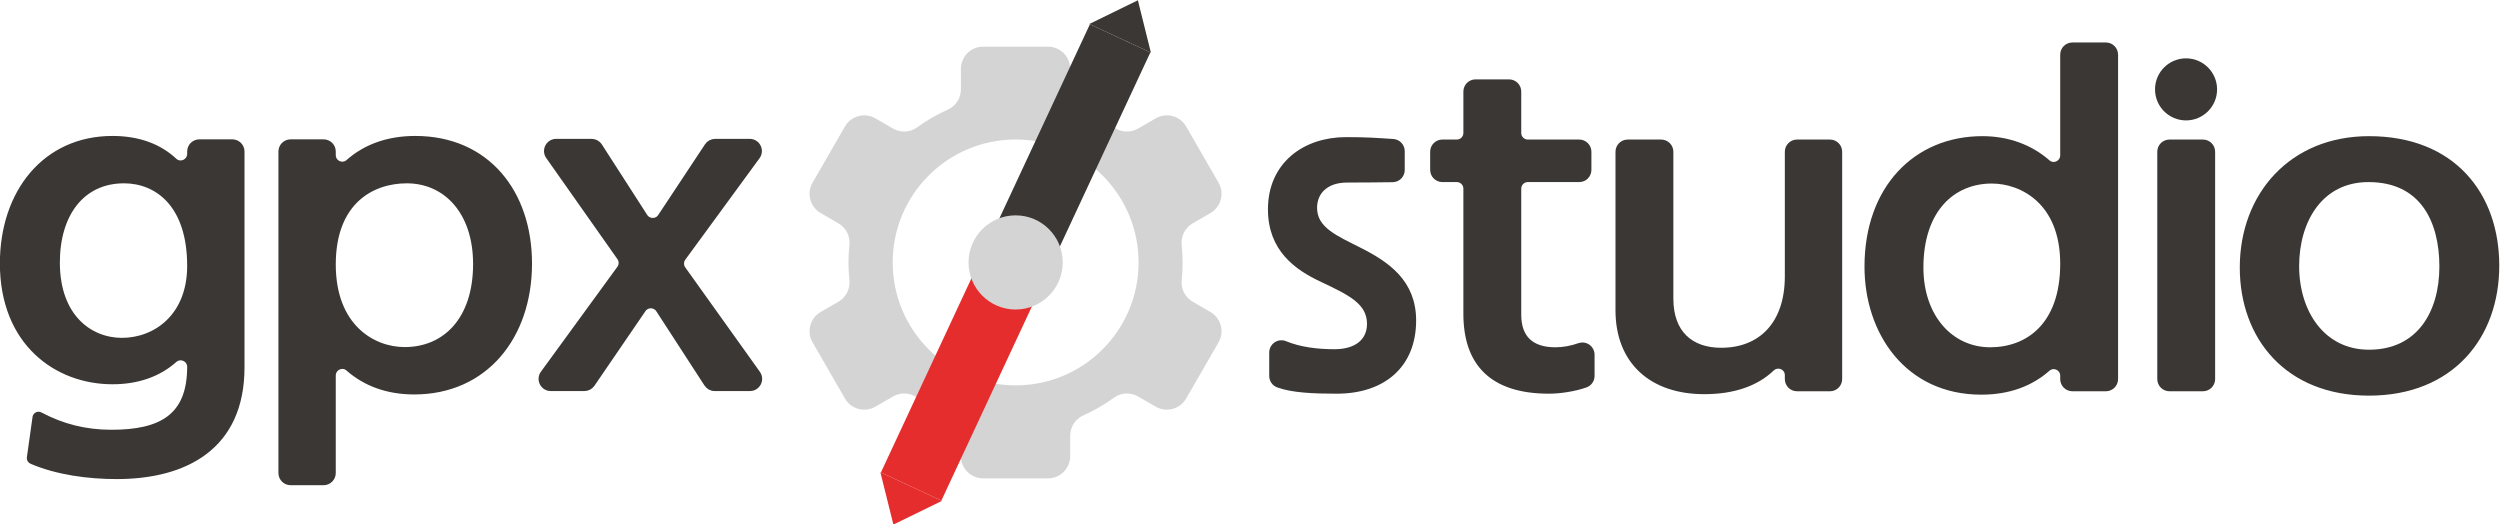 <?xml version="1.0" encoding="UTF-8" standalone="no"?>
<!-- Created with Inkscape (http://www.inkscape.org/) -->

<svg
   version="1.1"
   id="svg2"
   width="1181.277"
   height="247.793"
   viewBox="0 0 1181.277 247.793"
   xmlns="http://www.w3.org/2000/svg"
   xmlns:svg="http://www.w3.org/2000/svg">
  <defs
     id="defs6">
    <clipPath
       clipPathUnits="userSpaceOnUse"
       id="clipPath16">
      <path
         d="M 0,630 H 1200 V 0 H 0 Z"
         id="path14" />
    </clipPath>
    <clipPath
       clipPathUnits="userSpaceOnUse"
       id="clipPath96">
      <path
         d="M 410.129,207.977 H 624.177 V 422.024 H 410.129 Z"
         id="path94" />
    </clipPath>
  </defs>
  <g
     id="g8"
     transform="matrix(1.333,0,0,-1.333,-209.362,543.793)">
    <g
       id="g10">
      <g
         id="g12"
         clip-path="url(#clipPath16)">
        <g
           id="g18"
           transform="translate(224.405,313.684)">
          <path
             d="m 0,0 c 0,22.193 -11.968,30.28 -23.375,30.28 -14.959,0 -23.749,-11.871 -23.749,-29.075 0,-19.269 11.594,-27.699 23.001,-27.699 C -12.155,-26.494 0,-17.893 0,0 m 15.006,43.871 c 1.833,0 3.32,-1.486 3.32,-3.32 v -76.508 c 0,-28.387 -20.196,-38.602 -44.319,-38.602 -10.021,0 -21.107,1.47 -30.145,5.366 -0.433,0.186 -0.709,0.618 -0.709,1.089 l 2,14.243 c 0,0.884 0.936,1.458 1.718,1.043 7.85,-4.171 16.044,-6.257 25.266,-6.257 17.391,0 27.863,5.398 27.863,23.291 0,2.866 -3.378,4.372 -5.524,2.471 -5.548,-4.914 -12.87,-7.633 -21.965,-7.633 -19.822,0 -38.895,13.763 -38.895,41.806 0,25.29 15.147,44.215 38.895,44.215 9.531,0 16.72,-2.931 21.964,-7.818 C -3.429,35.304 0,36.87 0,39.734 v 0.817 c 0,1.834 1.486,3.32 3.319,3.32 z"
             style="display:inline;fill:#3b3735;fill-opacity:1;fill-rule:nonzero;stroke:none"
             id="path20" />
        </g>
        <g
           id="g22"
           transform="translate(224.405,313.684)">
          <path
             d="m 0,0 c 0,22.193 -11.968,30.28 -23.375,30.28 -14.959,0 -23.749,-11.871 -23.749,-29.075 0,-19.269 11.594,-27.699 23.001,-27.699 C -12.155,-26.494 0,-17.893 0,0 Z m 15.006,43.871 c 1.833,0 3.32,-1.486 3.32,-3.32 v -76.508 c 0,-28.387 -20.196,-38.602 -44.319,-38.602 -10.021,0 -21.107,1.47 -30.145,5.366 -0.433,0.186 -0.709,0.618 -0.709,1.089 l 2,14.243 c 0,0.884 0.936,1.458 1.718,1.043 7.85,-4.171 16.044,-6.257 25.266,-6.257 17.391,0 27.863,5.398 27.863,23.291 0,2.866 -3.378,4.372 -5.524,2.471 -5.548,-4.914 -12.87,-7.633 -21.965,-7.633 -19.822,0 -38.895,13.763 -38.895,41.806 0,25.29 15.147,44.215 38.895,44.215 9.531,0 16.72,-2.931 21.964,-7.818 C -3.429,35.304 0,36.87 0,39.734 v 0.817 c 0,1.834 1.486,3.32 3.319,3.32 z"
             style="fill:none;stroke:#3b3735;stroke-width:2;stroke-linecap:butt;stroke-linejoin:miter;stroke-miterlimit:10;stroke-dasharray:none;stroke-opacity:1"
             id="path24" />
        </g>
        <g
           id="g26"
           transform="translate(325.757,314.372)">
          <path
             d="m 0,0 c 0,18.581 -10.659,29.592 -24.497,29.592 -12.341,0 -26.179,-7.399 -26.179,-29.764 0,-22.021 14.025,-30.279 25.432,-30.279 C -11.033,-30.451 0,-19.957 0,0 m -50.676,38.597 c 0,-2.85 3.367,-4.388 5.499,-2.495 5.86,5.202 13.751,8.285 23.673,8.285 25.431,0 40.391,-19.097 40.391,-44.215 0,-25.978 -15.708,-45.419 -40.765,-45.419 -9.372,0 -17.28,2.888 -23.33,8.232 -2.121,1.873 -5.468,0.301 -5.468,-2.528 v -34.556 c 0,-1.833 -1.486,-3.319 -3.32,-3.319 h -11.686 c -1.834,0 -3.319,1.486 -3.319,3.319 V 39.863 c 0,1.834 1.485,3.32 3.319,3.32 h 11.686 c 1.834,0 3.32,-1.486 3.32,-3.32 z"
             style="fill:#3b3735;fill-opacity:1;fill-rule:nonzero;stroke:none"
             id="path28" />
        </g>
        <g
           id="g30"
           transform="translate(325.757,314.372)">
          <path
             d="m 0,0 c 0,18.581 -10.659,29.592 -24.497,29.592 -12.341,0 -26.179,-7.399 -26.179,-29.764 0,-22.021 14.025,-30.279 25.432,-30.279 C -11.033,-30.451 0,-19.957 0,0 Z m -50.676,38.597 c 0,-2.85 3.367,-4.388 5.499,-2.495 5.86,5.202 13.751,8.285 23.673,8.285 25.431,0 40.391,-19.097 40.391,-44.215 0,-25.978 -15.708,-45.419 -40.765,-45.419 -9.372,0 -17.28,2.888 -23.33,8.232 -2.121,1.873 -5.468,0.301 -5.468,-2.528 v -34.556 c 0,-1.833 -1.486,-3.319 -3.32,-3.319 h -11.686 c -1.834,0 -3.319,1.486 -3.319,3.319 V 39.863 c 0,1.834 1.485,3.32 3.319,3.32 h 11.686 c 1.834,0 3.32,-1.486 3.32,-3.32 z"
             style="fill:none;stroke:#3b3735;stroke-width:2;stroke-linecap:butt;stroke-linejoin:miter;stroke-miterlimit:10;stroke-dasharray:none;stroke-opacity:1"
             id="path32" />
        </g>
        <g
           id="g34"
           transform="translate(422.9,270.329)">
          <path
             d="m 0,0 h -12.5 c -1.125,0 -2.173,0.569 -2.785,1.513 l -17.064,26.305 c -1.289,1.989 -4.187,2.024 -5.525,0.068 L -55.951,1.445 C -56.569,0.541 -57.595,0 -58.691,0 h -11.917 c -2.715,0 -4.282,3.08 -2.683,5.274 l 27.106,37.191 c 0.837,1.148 0.85,2.703 0.031,3.866 l -25.24,35.836 c -1.549,2.199 0.024,5.23 2.714,5.23 h 12.548 c 1.128,0 2.18,-0.573 2.791,-1.522 l 16.089,-24.997 c 1.297,-2.015 4.236,-2.033 5.559,-0.035 l 16.591,25.067 c 0.615,0.929 1.655,1.487 2.769,1.487 H -0.09 c 2.717,0 4.283,-3.086 2.678,-5.279 l -26.32,-35.966 c -0.846,-1.156 -0.855,-2.725 -0.022,-3.89 L 2.7,5.249 C 4.271,3.053 2.7,0 0,0"
             style="fill:#3b3735;fill-opacity:1;fill-rule:nonzero;stroke:none"
             id="path36" />
        </g>
        <g
           id="g38"
           transform="translate(422.9,270.329)">
          <path
             d="m 0,0 h -12.5 c -1.125,0 -2.173,0.569 -2.785,1.513 l -17.064,26.305 c -1.289,1.989 -4.187,2.024 -5.525,0.068 L -55.951,1.445 C -56.569,0.541 -57.595,0 -58.691,0 h -11.917 c -2.715,0 -4.282,3.08 -2.683,5.274 l 27.106,37.191 c 0.837,1.148 0.85,2.703 0.031,3.866 l -25.24,35.836 c -1.549,2.199 0.024,5.23 2.714,5.23 h 12.548 c 1.128,0 2.18,-0.573 2.791,-1.522 l 16.089,-24.997 c 1.297,-2.015 4.236,-2.033 5.559,-0.035 l 16.591,25.067 c 0.615,0.929 1.655,1.487 2.769,1.487 H -0.09 c 2.717,0 4.283,-3.086 2.678,-5.279 l -26.32,-35.966 c -0.846,-1.156 -0.855,-2.725 -0.022,-3.89 L 2.7,5.249 C 4.271,3.053 2.7,0 0,0 Z"
             style="fill:none;stroke:#3b3735;stroke-width:2;stroke-linecap:butt;stroke-linejoin:miter;stroke-miterlimit:10;stroke-dasharray:none;stroke-opacity:1"
             id="path40" />
        </g>
        <g
           id="g42"
           transform="translate(653.999,347.679)">
          <path
             d="m 0,0 c 0,-1.817 -1.458,-3.296 -3.274,-3.318 -4.091,-0.051 -11.165,-0.129 -16.198,-0.129 -7.328,0 -11.601,-4.129 -11.601,-9.979 0,-7.742 7.785,-10.839 15.877,-14.968 9.923,-4.989 19.235,-11.354 19.235,-24.945 0,-15.828 -10.686,-24.947 -27.174,-24.947 -8.079,0 -15.698,0.308 -20.764,2.186 -1.293,0.479 -2.136,1.728 -2.136,3.107 v 8.33 c 0,2.353 2.387,3.979 4.558,3.075 5.266,-2.194 11.511,-2.934 17.579,-2.934 8.243,0 12.518,4.129 12.518,9.979 0,7.914 -7.176,11.182 -16.946,15.828 -8.855,4.129 -18.167,10.665 -18.167,24.773 0,15.828 12.06,24.602 26.716,24.602 7.286,0 10.416,-0.255 16.672,-0.663 C -1.36,9.883 0,8.434 0,6.685 Z"
             style="fill:#3b3735;fill-opacity:1;fill-rule:nonzero;stroke:none"
             id="path44" />
        </g>
        <g
           id="g46"
           transform="translate(653.999,347.679)">
          <path
             d="m 0,0 c 0,-1.817 -1.458,-3.296 -3.274,-3.318 -4.091,-0.051 -11.165,-0.129 -16.198,-0.129 -7.328,0 -11.601,-4.129 -11.601,-9.979 0,-7.742 7.785,-10.839 15.877,-14.968 9.923,-4.989 19.235,-11.354 19.235,-24.945 0,-15.828 -10.686,-24.947 -27.174,-24.947 -8.079,0 -15.698,0.308 -20.764,2.186 -1.293,0.479 -2.136,1.728 -2.136,3.107 v 8.33 c 0,2.353 2.387,3.979 4.558,3.075 5.266,-2.194 11.511,-2.934 17.579,-2.934 8.243,0 12.518,4.129 12.518,9.979 0,7.914 -7.176,11.182 -16.946,15.828 -8.855,4.129 -18.167,10.665 -18.167,24.773 0,15.828 12.06,24.602 26.716,24.602 7.286,0 10.416,-0.255 16.672,-0.663 C -1.36,9.883 0,8.434 0,6.685 Z"
             style="fill:none;stroke:#3b3735;stroke-width:2;stroke-linecap:butt;stroke-linejoin:miter;stroke-miterlimit:10;stroke-dasharray:none;stroke-opacity:1"
             id="path48" />
        </g>
        <g
           id="g50"
           transform="translate(695.3,296.404)">
          <path
             d="m 0,0 c 0,-8.258 4.488,-12.559 13.09,-12.559 2.787,0 5.79,0.531 8.472,1.51 2.156,0.786 4.43,-0.83 4.43,-3.124 v -7.54 c 0,-1.396 -0.868,-2.652 -2.183,-3.123 -4.047,-1.45 -9.36,-2.175 -12.963,-2.175 -20.383,0 -29.359,9.979 -29.359,27.355 V 44.68 c 0,1.834 -1.486,3.32 -3.319,3.32 h -5.134 c -1.833,0 -3.319,1.486 -3.319,3.319 v 6.436 c 0,1.834 1.486,3.32 3.319,3.32 h 5.134 c 1.833,0 3.319,1.486 3.319,3.319 v 14.694 c 0,1.834 1.487,3.32 3.32,3.32 H -3.319 C -1.486,82.408 0,80.922 0,79.088 V 64.394 c 0,-1.833 1.486,-3.319 3.319,-3.319 h 18.232 c 1.833,0 3.319,-1.486 3.319,-3.32 V 51.319 C 24.87,49.486 23.384,48 21.551,48 H 3.319 C 1.486,48 0,46.514 0,44.68 Z"
             style="fill:#3b3735;fill-opacity:1;fill-rule:nonzero;stroke:none"
             id="path52" />
        </g>
        <g
           id="g54"
           transform="translate(695.3,296.404)">
          <path
             d="m 0,0 c 0,-8.258 4.488,-12.559 13.09,-12.559 2.787,0 5.79,0.531 8.472,1.51 2.156,0.786 4.43,-0.83 4.43,-3.124 v -7.54 c 0,-1.396 -0.868,-2.652 -2.183,-3.123 -4.047,-1.45 -9.36,-2.175 -12.963,-2.175 -20.383,0 -29.359,9.979 -29.359,27.355 V 44.68 c 0,1.834 -1.486,3.32 -3.319,3.32 h -5.134 c -1.833,0 -3.319,1.486 -3.319,3.319 v 6.436 c 0,1.834 1.486,3.32 3.319,3.32 h 5.134 c 1.833,0 3.319,1.486 3.319,3.319 v 14.694 c 0,1.834 1.487,3.32 3.32,3.32 H -3.319 C -1.486,82.408 0,80.922 0,79.088 V 64.394 c 0,-1.833 1.486,-3.319 3.319,-3.319 h 18.232 c 1.833,0 3.319,-1.486 3.319,-3.32 V 51.319 C 24.87,49.486 23.384,48 21.551,48 H 3.319 C 1.486,48 0,46.514 0,44.68 Z"
             style="fill:none;stroke:#3b3735;stroke-width:2;stroke-linecap:butt;stroke-linejoin:miter;stroke-miterlimit:10;stroke-dasharray:none;stroke-opacity:1"
             id="path56" />
        </g>
        <g
           id="g58"
           transform="translate(809.058,354.16)">
          <path
             d="m 0,0 v -80.586 c 0,-1.833 -1.486,-3.32 -3.319,-3.32 h -11.687 c -1.833,0 -3.319,1.487 -3.319,3.32 v 1.383 c 0,2.956 -3.523,4.385 -5.664,2.348 -5.663,-5.389 -13.782,-8.083 -23.882,-8.083 -18.699,0 -30.48,10.667 -30.48,28.731 V 0 c 0,1.833 1.487,3.319 3.32,3.319 h 11.873 c 1.833,0 3.319,-1.486 3.319,-3.319 v -52.078 c 0,-12.214 7.107,-18.409 17.952,-18.409 14.025,0 23.562,9.291 23.562,26.323 V 0 c 0,1.833 1.486,3.319 3.319,3.319 H -3.319 C -1.486,3.319 0,1.833 0,0"
             style="fill:#3b3735;fill-opacity:1;fill-rule:nonzero;stroke:none"
             id="path60" />
        </g>
        <g
           id="g62"
           transform="translate(809.058,354.16)">
          <path
             d="m 0,0 v -80.586 c 0,-1.833 -1.486,-3.32 -3.319,-3.32 h -11.687 c -1.833,0 -3.319,1.487 -3.319,3.32 v 1.383 c 0,2.956 -3.523,4.385 -5.664,2.348 -5.663,-5.389 -13.782,-8.083 -23.882,-8.083 -18.699,0 -30.48,10.667 -30.48,28.731 V 0 c 0,1.833 1.487,3.319 3.32,3.319 h 11.873 c 1.833,0 3.319,-1.486 3.319,-3.319 v -52.078 c 0,-12.214 7.107,-18.409 17.952,-18.409 14.025,0 23.562,9.291 23.562,26.323 V 0 c 0,1.833 1.486,3.319 3.319,3.319 H -3.319 C -1.486,3.319 0,1.833 0,0 Z"
             style="fill:none;stroke:#3b3735;stroke-width:2;stroke-linecap:butt;stroke-linejoin:miter;stroke-miterlimit:10;stroke-dasharray:none;stroke-opacity:1"
             id="path64" />
        </g>
        <g
           id="g66"
           transform="translate(888.346,314.468)">
          <path
             d="m 0,0 c 0,22.021 -14.586,29.42 -25.245,29.42 -13.838,0 -25.244,-10.151 -25.244,-30.795 0,-17.549 10.658,-29.248 24.683,-29.248 C -12.716,-30.623 0,-22.193 0,0 M 18.513,74.101 V -40.895 c 0,-1.833 -1.487,-3.319 -3.32,-3.319 H 3.319 C 1.486,-44.214 0,-42.728 0,-40.895 v 1.189 c 0,2.843 -3.357,4.391 -5.486,2.509 -5.883,-5.202 -13.665,-8.221 -23.499,-8.221 -26.179,0 -40.391,21.161 -40.391,44.386 0,27.699 17.203,45.247 40.765,45.247 9.109,0 17.063,-2.995 23.154,-8.335 C -3.335,34.02 0,35.597 0,38.419 v 35.682 c 0,1.833 1.486,3.319 3.319,3.319 h 11.874 c 1.833,0 3.32,-1.486 3.32,-3.319"
             style="fill:#3b3735;fill-opacity:1;fill-rule:nonzero;stroke:none"
             id="path68" />
        </g>
        <g
           id="g70"
           transform="translate(888.346,314.468)">
          <path
             d="m 0,0 c 0,22.021 -14.586,29.42 -25.245,29.42 -13.838,0 -25.244,-10.151 -25.244,-30.795 0,-17.549 10.658,-29.248 24.683,-29.248 C -12.716,-30.623 0,-22.193 0,0 Z M 18.513,74.101 V -40.895 c 0,-1.833 -1.487,-3.319 -3.32,-3.319 H 3.319 C 1.486,-44.214 0,-42.728 0,-40.895 v 1.189 c 0,2.843 -3.357,4.391 -5.486,2.509 -5.883,-5.202 -13.665,-8.221 -23.499,-8.221 -26.179,0 -40.391,21.161 -40.391,44.386 0,27.699 17.203,45.247 40.765,45.247 9.109,0 17.063,-2.995 23.154,-8.335 C -3.335,34.02 0,35.597 0,38.419 v 35.682 c 0,1.833 1.486,3.319 3.319,3.319 h 11.874 c 1.833,0 3.32,-1.486 3.32,-3.319 z"
             style="fill:none;stroke:#3b3735;stroke-width:2;stroke-linecap:butt;stroke-linejoin:miter;stroke-miterlimit:10;stroke-dasharray:none;stroke-opacity:1"
             id="path72" />
        </g>
        <g
           id="g74"
           transform="translate(941.954,376.264)">
          <path
             d="m 0,0 c 0,-5.522 -4.478,-10 -10,-10 -5.523,0 -10,4.478 -10,10 0,5.523 4.477,10 10,10 C -4.478,10 0,5.523 0,0 m -15.883,-18.785 h 11.874 c 1.833,0 3.32,-1.486 3.32,-3.319 v -80.587 c 0,-1.833 -1.487,-3.319 -3.32,-3.319 h -11.874 c -1.833,0 -3.319,1.486 -3.319,3.319 v 80.587 c 0,1.833 1.486,3.319 3.319,3.319"
             style="fill:#3b3735;fill-opacity:1;fill-rule:nonzero;stroke:none"
             id="path76" />
        </g>
        <g
           id="g78"
           transform="translate(941.954,376.264)">
          <path
             d="m 0,0 c 0,-5.522 -4.478,-10 -10,-10 -5.523,0 -10,4.478 -10,10 0,5.523 4.477,10 10,10 C -4.478,10 0,5.523 0,0 Z m -15.883,-18.785 h 11.874 c 1.833,0 3.32,-1.486 3.32,-3.319 v -80.587 c 0,-1.833 -1.487,-3.319 -3.32,-3.319 h -11.874 c -1.833,0 -3.319,1.486 -3.319,3.319 v 80.587 c 0,1.833 1.486,3.319 3.319,3.319 z"
             style="fill:none;stroke:#3b3735;stroke-width:2;stroke-linecap:butt;stroke-linejoin:miter;stroke-miterlimit:10;stroke-dasharray:none;stroke-opacity:1"
             id="path80" />
        </g>
        <g
           id="g82"
           transform="translate(971.041,313.608)">
          <path
             d="m 0,0 c 0,-16.516 9.334,-30.623 25.762,-30.623 17.734,0 25.948,13.936 25.948,30.451 0,16.516 -7.094,30.967 -26.135,30.967 C 8.588,30.795 0,16.344 0,0 m -19.041,-0.516 c 0,25.634 17.361,45.591 44.803,45.591 29.869,0 45.176,-19.957 45.176,-44.903 0,-25.118 -16.054,-45.075 -45.176,-45.075 -28.935,0 -44.803,19.785 -44.803,44.387"
             style="fill:#3b3735;fill-opacity:1;fill-rule:nonzero;stroke:none"
             id="path84" />
        </g>
        <g
           id="g86"
           transform="translate(971.041,313.608)">
          <path
             d="m 0,0 c 0,-16.516 9.334,-30.623 25.762,-30.623 17.734,0 25.948,13.936 25.948,30.451 0,16.516 -7.094,30.967 -26.135,30.967 C 8.588,30.795 0,16.344 0,0 Z m -19.041,-0.516 c 0,25.634 17.361,45.591 44.803,45.591 29.869,0 45.176,-19.957 45.176,-44.903 0,-25.118 -16.054,-45.075 -45.176,-45.075 -28.935,0 -44.803,19.785 -44.803,44.387 z"
             style="fill:none;stroke:#3b3735;stroke-width:2;stroke-linecap:butt;stroke-linejoin:miter;stroke-miterlimit:10;stroke-dasharray:none;stroke-opacity:1"
             id="path88" />
        </g>
      </g>
    </g>
    <g
       id="g90">
      <g
         id="g92"
         clip-path="url(#clipPath96)">
        <g
           id="g98"
           transform="translate(517.075,358.501)">
          <path
             d="m 0,0 c -24.068,0 -43.579,-19.511 -43.579,-43.579 0,-24.067 19.511,-43.578 43.579,-43.578 24.068,0 43.579,19.511 43.579,43.578 C 43.579,-19.511 24.068,0 0,0 m 58.863,-49.872 c -0.325,-3.089 1.209,-6.078 3.896,-7.631 l 6.286,-3.633 c 3.769,-2.177 5.06,-6.997 2.886,-10.767 L 60.44,-91.823 c -2.177,-3.776 -7.004,-5.069 -10.777,-2.888 l -6.265,3.62 c -2.69,1.555 -6.05,1.399 -8.559,-0.432 -3.365,-2.457 -7.001,-4.568 -10.852,-6.28 -2.833,-1.259 -4.645,-4.086 -4.645,-7.188 v -7.252 c 0,-4.356 -3.531,-7.887 -7.886,-7.887 h -22.971 c -4.355,0 -7.885,3.531 -7.885,7.886 v 7.253 c 0,3.102 -1.813,5.929 -4.645,7.188 -3.851,1.712 -7.487,3.823 -10.853,6.28 -2.509,1.831 -5.869,1.987 -8.559,0.432 l -6.277,-3.628 c -3.767,-2.177 -8.584,-0.885 -10.759,2.886 l -11.495,19.928 c -2.175,3.77 -0.885,8.592 2.883,10.768 l 6.287,3.634 c 2.688,1.553 4.222,4.542 3.896,7.631 -0.217,2.059 -0.329,4.148 -0.329,6.264 0,2.116 0.112,4.206 0.329,6.264 0.326,3.089 -1.208,6.078 -3.896,7.631 l -6.285,3.632 c -3.77,2.178 -5.061,6.998 -2.886,10.769 l 11.496,19.929 c 2.175,3.77 6.992,5.062 10.759,2.885 l 6.286,-3.632 c 2.691,-1.555 6.048,-1.389 8.558,0.443 3.364,2.455 6.996,4.563 10.845,6.273 2.832,1.26 4.645,4.086 4.645,7.189 v 7.252 c 0,4.356 3.53,7.887 7.886,7.887 h 22.97 c 4.355,0 7.886,-3.531 7.886,-7.886 v -7.253 c 0,-3.103 1.812,-5.929 4.645,-7.189 3.848,-1.71 7.481,-3.818 10.845,-6.273 2.51,-1.832 5.867,-1.998 8.557,-0.443 l 6.287,3.632 C 53.443,9.679 58.26,8.387 60.435,4.617 L 71.93,-15.312 c 2.175,-3.771 0.884,-8.591 -2.885,-10.769 l -6.286,-3.632 c -2.687,-1.553 -4.221,-4.542 -3.896,-7.631 0.218,-2.058 0.33,-4.148 0.33,-6.264 0,-2.116 -0.112,-4.205 -0.33,-6.264"
             style="fill:#d5d4d4;fill-opacity:1;fill-rule:nonzero;stroke:none"
             id="path100" />
        </g>
        <g
           id="g102"
           transform="translate(564.829,389.363)">
          <path
             d="m 0,0 -21.424,9.99 -37.041,-79.436 21.423,-9.991 z"
             style="fill:#3b3735;fill-opacity:1;fill-rule:nonzero;stroke:none"
             id="path104" />
        </g>
        <g
           id="g106"
           transform="translate(543.206,399.446)">
          <path
             d="m 0,0 17.2,8.399 4.621,-18.574 z"
             style="fill:#3b3735;fill-opacity:1;fill-rule:nonzero;stroke:none"
             id="path108" />
        </g>
        <g
           id="g110"
           transform="translate(469.322,240.481)">
          <path
             d="M 0,0 21.423,-9.99 58.465,69.445 37.042,79.436 Z"
             style="fill:#e62d2d;fill-opacity:1;fill-rule:nonzero;stroke:none"
             id="path112" />
        </g>
        <g
           id="g114"
           transform="translate(490.944,230.398)">
          <path
             d="m 0,0 -17.2,-8.398 -4.622,18.574 z"
             style="fill:#e62d2d;fill-opacity:1;fill-rule:nonzero;stroke:none"
             id="path116" />
        </g>
        <g
           id="g118"
           transform="translate(533.766,314.922)">
          <path
             d="m 0,0 c 0,-9.218 -7.473,-16.691 -16.69,-16.691 -9.218,0 -16.691,7.473 -16.691,16.691 0,9.218 7.473,16.69 16.691,16.69 C -7.473,16.69 0,9.218 0,0"
             style="fill:#d5d4d4;fill-opacity:1;fill-rule:nonzero;stroke:none"
             id="path120" />
        </g>
      </g>
    </g>
  </g>
</svg>
